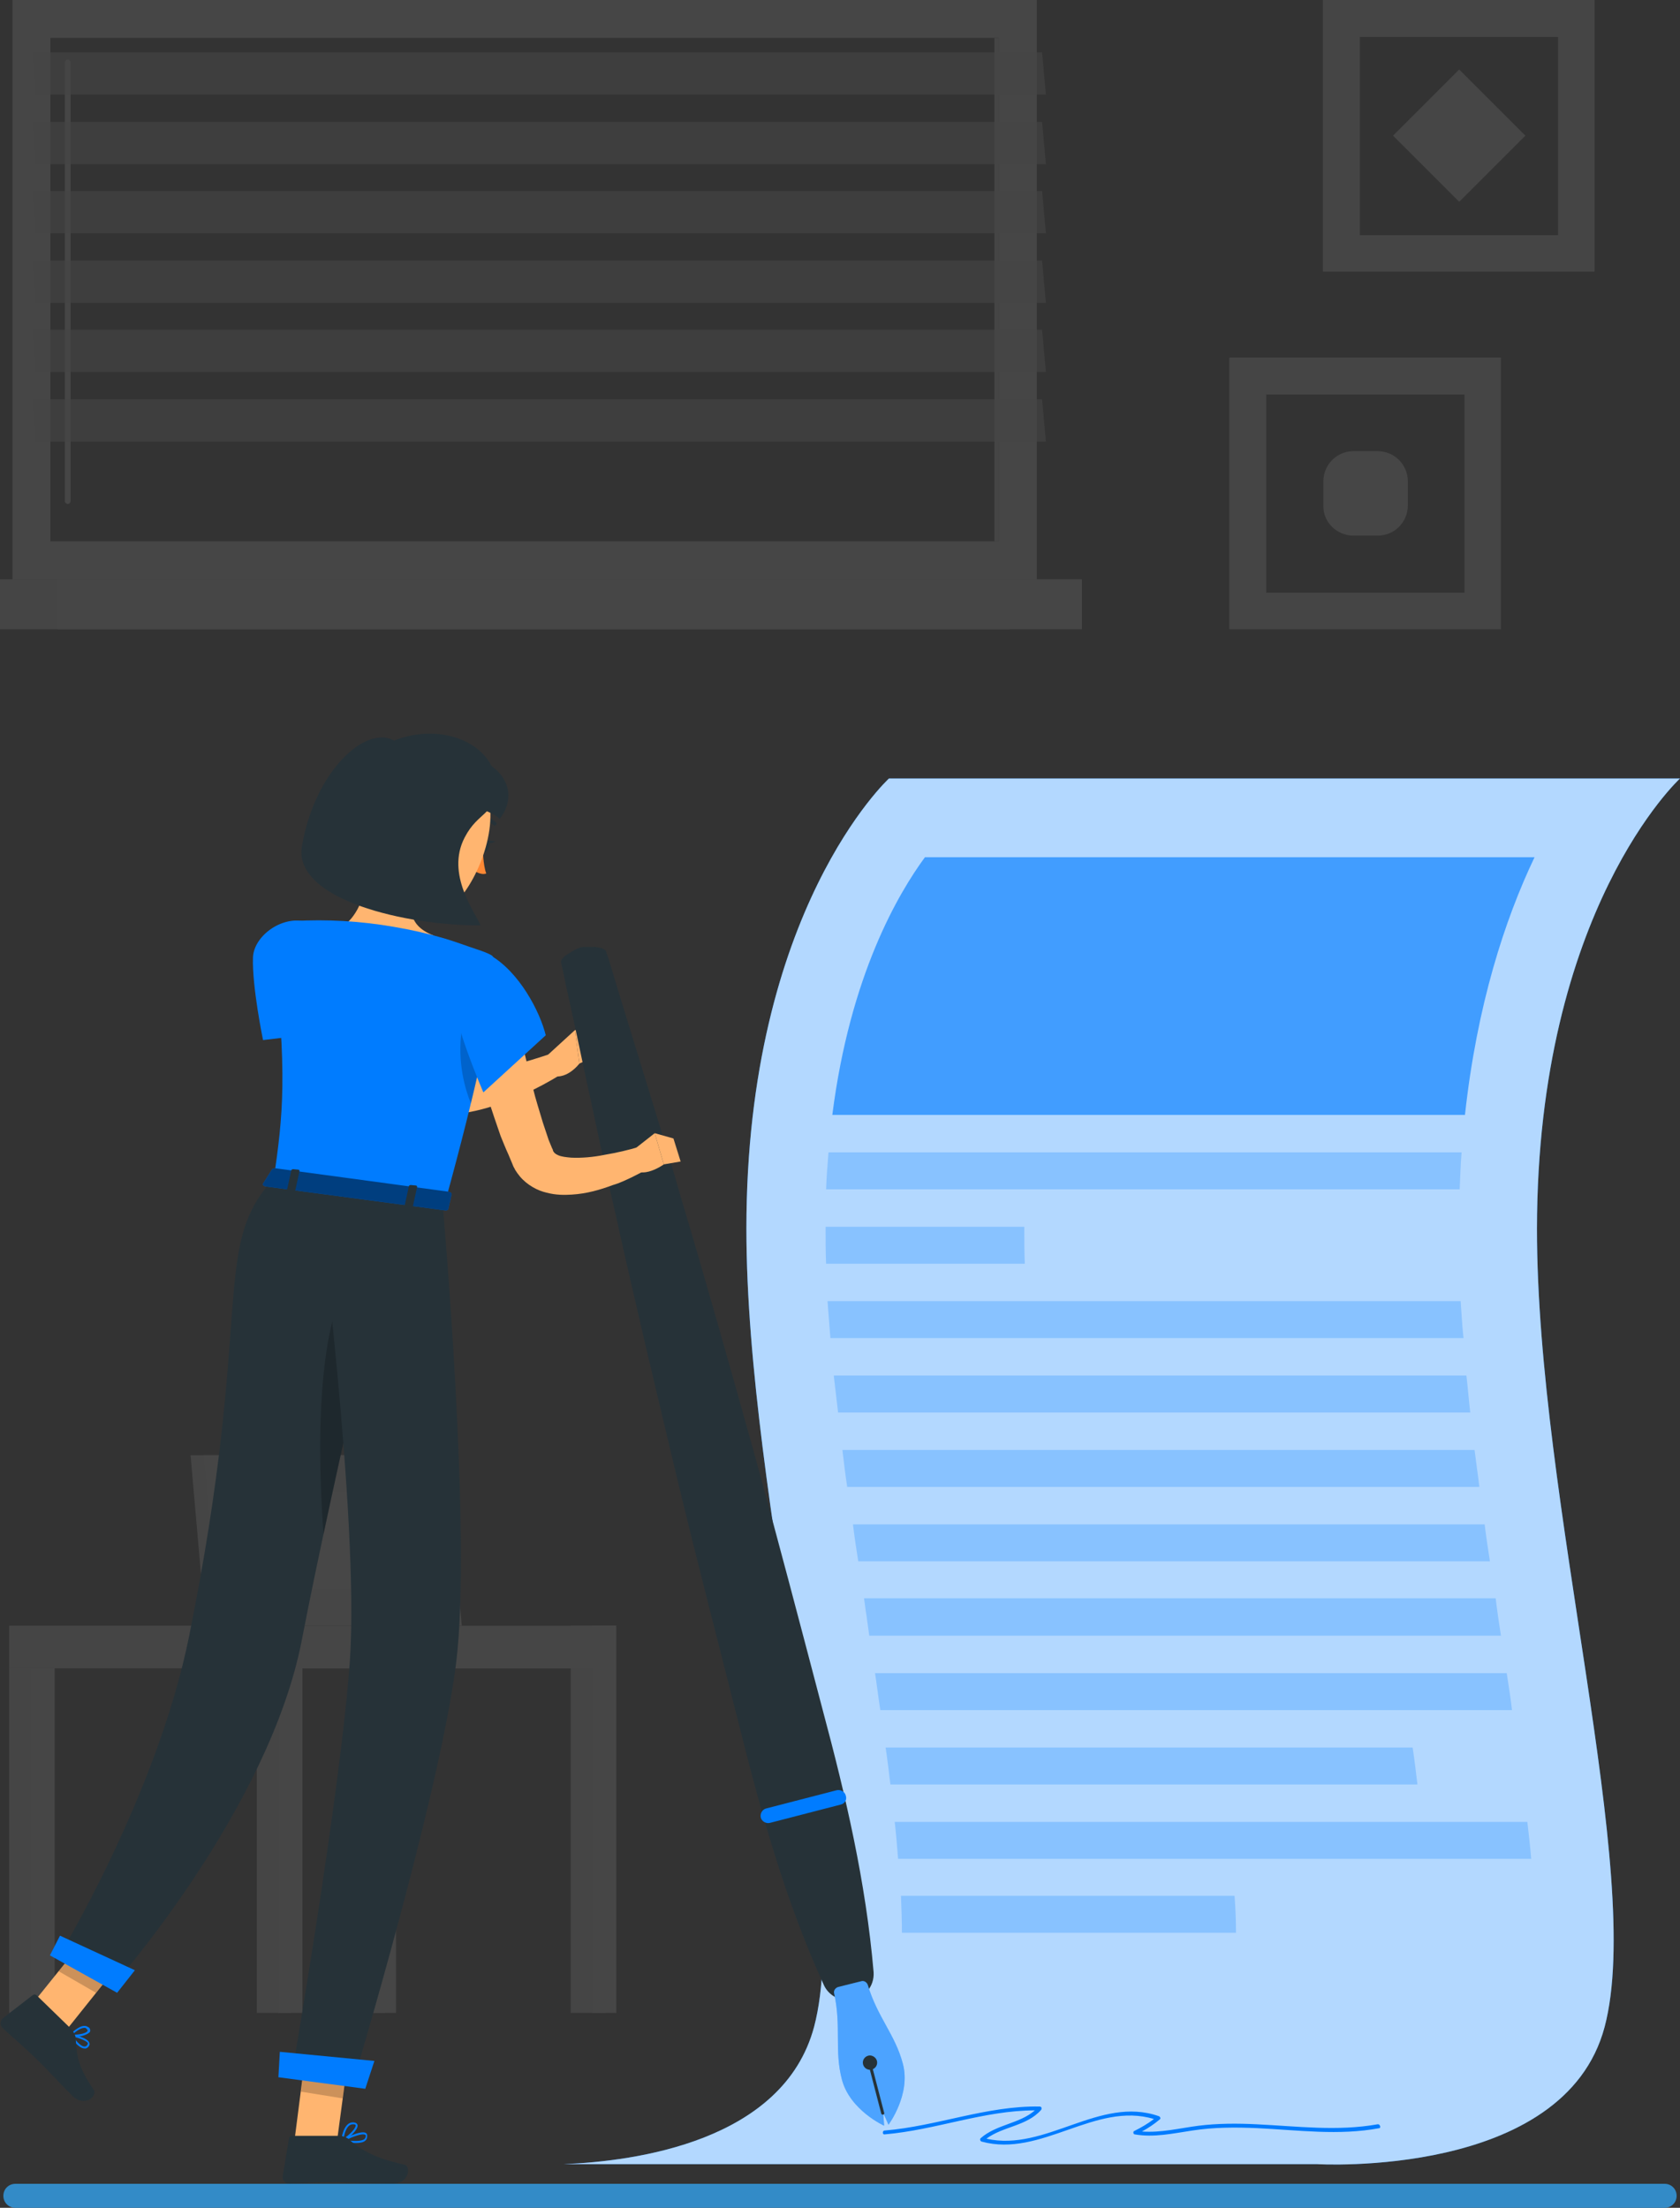 <?xml version="1.0" encoding="utf-8"?>
<!-- Generator: Adobe Illustrator 24.1.2, SVG Export Plug-In . SVG Version: 6.00 Build 0)  -->
<svg version="1.1" id="Layer_1" xmlns="http://www.w3.org/2000/svg" xmlns:xlink="http://www.w3.org/1999/xlink" x="0px" y="0px"
	 viewBox="0 0 350 460" style="enable-background:new 0 0 350 460;" xml:space="preserve">
<rect x="0" y="0" width="350" height="460" fill="#333333" stroke="none"/>
<style type="text/css">
	.st0{opacity:0.1;}
	.st1{fill:#E7E7E7;}
	.st2{fill:#F0F0F0;}
	.st3{fill:#FFFFFF;}
	.st4{opacity:0.6;fill:#EBEBEB;}
	.st5{fill:#EBEBEB;}
	.st6{fill:#F5F5F5;}
	.st7{fill:#007CFF;}
	.st8{opacity:0.7;fill:#FFFFFF;}
	.st9{opacity:0.8;}
	.st10{opacity:0.8;fill:#007CFF;}
	.st11{opacity:0.3;fill:#007CFF;}
	.st12{fill:#FFB570;}
	.st13{fill:#263238;}
	.st14{opacity:0.3;fill:#FFFFFF;}
	.st15{fill:#FF8935;}
	.st16{opacity:0.2;}
	.st17{opacity:0.5;}
	.st18{fill:#338BC7;}
</style>
<g>
	<g class="st0">
		<g>
			<g>
				<polygon class="st1" points="93.6,338.7 42.8,338.7 39.7,303.2 90.5,303.2 				"/>
				<polygon class="st2" points="96.2,338.7 45.5,338.7 42.4,303.2 93.1,303.2 				"/>
				<polygon class="st3" points="52.4,331.1 50.7,310.8 86.2,310.8 87.9,331.1 				"/>
			</g>
			<g>
				<rect x="118.9" y="338.7" class="st1" width="7.2" height="80.7"/>
				<rect x="123.4" y="338.7" class="st2" width="5" height="80.7"/>
				
					<rect x="58.3" y="338.7" transform="matrix(-1 -1.224647e-16 1.224647e-16 -1 186.646 686.322)" class="st2" width="70.1" height="8.9"/>
				<rect x="53.5" y="347.6" class="st1" width="7.2" height="71.8"/>
				<rect x="58" y="347.6" class="st2" width="5" height="71.8"/>
				<rect x="1.9" y="347.6" class="st1" width="7.2" height="71.8"/>
				<rect x="6.4" y="347.6" class="st2" width="5" height="71.8"/>
				<rect x="73" y="347.6" class="st1" width="7.2" height="71.8"/>
				<rect x="77.5" y="347.6" class="st2" width="5" height="71.8"/>
				<rect x="1.9" y="338.7" class="st1" width="56.3" height="8.9"/>
			</g>
		</g>
		<g>
			<rect x="0" y="120.7" class="st1" width="210.4" height="10.4"/>
			<rect x="12" y="120.7" class="st2" width="213.4" height="10.4"/>
			<path class="st2" d="M2.6,0v120.7H216V0H2.6z M208.1,112.8H10.5V7.9h197.6V112.8z"/>
			<path class="st2" d="M14.1,105c-0.3,0-0.6-0.3-0.6-0.6V13c0-0.3,0.3-0.6,0.6-0.6s0.6,0.3,0.6,0.6v91.4
				C14.7,104.7,14.5,105,14.1,105z"/>
			
				<rect x="155.2" y="59.8" transform="matrix(-1.836970e-16 1 -1 -1.836970e-16 267.971 -147.285)" class="st1" width="104.9" height="1"/>
			<polygon class="st4" points="217.9,19.7 7.5,19.7 6.8,10.9 217.1,10.9 			"/>
			<polygon class="st4" points="217.9,34.2 7.5,34.2 6.8,25.4 217.1,25.4 			"/>
			<polygon class="st4" points="217.9,48.6 7.5,48.6 6.8,39.8 217.1,39.8 			"/>
			<polygon class="st4" points="217.9,63.1 7.5,63.1 6.8,54.3 217.1,54.3 			"/>
			<polygon class="st4" points="217.9,77.5 7.5,77.5 6.8,68.7 217.1,68.7 			"/>
			<polygon class="st4" points="217.9,92 7.5,92 6.8,83.2 217.1,83.2 			"/>
		</g>
		<g>
			<g>
				<path class="st5" d="M275.6,0v56.6h56.6V0H275.6z M324.6,49h-41.3V7.7h41.3V49z"/>
				
					<rect x="294.2" y="18.6" transform="matrix(-0.707 0.707 -0.707 -0.707 538.94 -166.588)" class="st6" width="19.5" height="19.5"/>
			</g>
			<g>
				<path class="st5" d="M256.1,74.5v56.6h56.6V74.5H256.1z M305.1,123.5h-41.3V82.2h41.3V123.5z"/>
				<path class="st6" d="M282,111.6h5c3.5,0,6.3-2.8,6.3-6.3v-5c0-3.5-2.8-6.3-6.3-6.3h-5c-3.5,0-6.3,2.8-6.3,6.3v5
					C275.6,108.8,278.5,111.6,282,111.6z"/>
			</g>
		</g>
	</g>
	<g>
		<g>
			<g>
				<path class="st7" d="M350,162.2H185.2c0,0-29.7,27.3-29.7,93.8c0,57.1,22.5,134.6,14.1,166.3c-6.4,23.9-37.3,28-52.1,28.6h156.8
					c0,0,51.6,3.1,60-28.6c8.4-31.7-14.1-109.2-14.1-166.3C320.3,189.5,350,162.2,350,162.2z"/>
				<path class="st8" d="M350,162.2H185.2c0,0-29.7,27.3-29.7,93.8c0,57.1,22.5,134.6,14.1,166.3c-6.4,23.9-37.3,28-52.1,28.6h156.8
					c0,0,51.6,3.1,60-28.6c8.4-31.7-14.1-109.2-14.1-166.3C320.3,189.5,350,162.2,350,162.2z"/>
			</g>
			<g class="st9">
				<path class="st10" d="M305.2,232.3H173.4c3.7-29.2,13.8-46.2,19.3-53.7h127C313.5,191.6,307.7,209.4,305.2,232.3z"/>
				<path class="st11" d="M304.1,247.8h-132c0.1-2.7,0.3-5.2,0.5-7.7h131.9C304.3,242.6,304.2,245.2,304.1,247.8z"/>
				<path class="st11" d="M213.5,263.3h-41.4c-0.1-2.5-0.1-4.9-0.1-7.3v-0.4h41.4v0.4C213.4,258.4,213.4,260.8,213.5,263.3z"/>
				<path class="st11" d="M304.9,278.8H173c-0.2-2.6-0.4-5.2-0.6-7.7h131.9C304.5,273.6,304.6,276.2,304.9,278.8z"/>
				<path class="st11" d="M306.3,294.3H174.6c-0.3-2.6-0.6-5.2-0.9-7.7h131.8C305.8,289.1,306,291.7,306.3,294.3z"/>
				<path class="st11" d="M308.2,309.8H176.5c-0.4-2.6-0.7-5.2-1-7.7h131.7C307.5,304.6,307.9,307.2,308.2,309.8z"/>
				<path class="st11" d="M310.4,325.3H178.8c-0.4-2.6-0.8-5.1-1.1-7.7h131.6C309.6,320.1,310,322.7,310.4,325.3z"/>
				<path class="st11" d="M312.7,340.8H181.1c-0.2-1.4-0.4-2.8-0.6-4.3c-0.2-1.1-0.3-2.3-0.5-3.5h131.6
					C311.9,335.6,312.3,338.2,312.7,340.8z"/>
				<path class="st11" d="M183.4,356.3c-0.4-2.5-0.7-5.1-1.1-7.7h131.6c0.4,2.6,0.8,5.1,1.1,7.7H183.4z"/>
				<path class="st11" d="M185.5,371.8c-0.3-2.5-0.6-5.1-1-7.7h109.8c0.4,2.6,0.7,5.2,1,7.7H185.5z"/>
				<path class="st11" d="M187.1,387.3c-0.2-2.5-0.4-5.1-0.7-7.7h131.8c0.3,2.6,0.6,5.2,0.8,7.7H187.1z"/>
				<path class="st11" d="M187.9,402.7c0-2.5-0.1-5.1-0.2-7.7h69.5c0.2,2.7,0.3,5.3,0.3,7.7H187.9z"/>
			</g>
			<path class="st7" d="M287,442.6c-8.4,1.5-16.8,0.4-25.2,0c-4-0.2-8.1-0.2-12.1,0.3c-3.9,0.5-7.8,1.5-11.8,1.2
				c1.3-0.7,2.5-1.5,3.7-2.5c0.3-0.2,0.1-0.6-0.2-0.7c-12.3-4.3-23.6,7.5-35.9,4.7c3.5-2.6,8.4-2.6,11.4-6c0.2-0.3,0.1-0.7-0.3-0.7
				c-11-0.2-21.4,4.1-32.3,5c-0.5,0-0.5,0.9,0,0.8c10.6-0.9,20.7-5,31.3-5c-3.2,2.8-8,2.9-11.3,5.8c-0.2,0.2-0.1,0.6,0.2,0.7
				c12.4,3.4,23.7-8.4,35.9-4.7c-1.3,1-2.7,1.8-4.1,2.5c-0.3,0.1-0.2,0.7,0.1,0.7c4,0.7,8-0.2,12-0.8c4.5-0.7,9-0.7,13.5-0.5
				c8.5,0.4,17,1.6,25.5,0C287.7,443.3,287.5,442.5,287,442.6z"/>
		</g>
		<g>
			<g>
				<path class="st12" d="M63.8,202.6c0.7,0.9,1.6,1.9,2.4,2.9c0.8,1,1.7,1.9,2.6,2.9c1.8,1.9,3.5,3.7,5.4,5.4
					c3.8,3.4,7.8,6.5,12,8.4c0.5,0.2,1.1,0.5,1.6,0.7c0.3,0.1,0.5,0.2,0.7,0.3c0.2,0.1,0.5,0.2,0.7,0.2c1,0.2,2.1,0.4,3.2,0.5
					c2.3,0.1,4.7,0,7.2-0.4c2.5-0.4,5-0.9,7.5-1.6c2.5-0.7,5.1-1.5,7.5-2.3l2.2,4.3c-4.9,3-10,5.4-15.6,7c-2.8,0.8-5.8,1.3-8.9,1.4
					c-1.6,0-3.2,0-4.9-0.3c-0.4-0.1-0.8-0.2-1.3-0.3c-0.4-0.1-0.8-0.2-1.2-0.3c-0.8-0.2-1.5-0.5-2.2-0.8c-5.8-2.3-10.7-5.7-15-9.5
					c-2.2-1.9-4.3-3.9-6.2-6c-1-1-1.9-2.1-2.8-3.2c-0.9-1.1-1.8-2.2-2.7-3.4L63.8,202.6z"/>
				<path class="st7" d="M52.7,199.5c-0.2,6.1,2.1,17.2,2.1,17.2l15.2-1.8c0,0,0.6-16.2-2.4-20.1C62.7,188.2,52.9,193.7,52.7,199.5z
					"/>
				<path class="st12" d="M112.7,221.1l7.1-6.5l0.9,7c0,0-2.9,3.9-6.3,2.3L112.7,221.1z"/>
				<polygon class="st12" points="123.4,215 126.4,218.9 120.7,221.6 119.8,214.6 				"/>
				<g>
					<path class="st13" d="M121.6,197.3c0.8,0,1.2,0,1.7,0c0.3,0,0.5,0,0.7,0l0.6,0.1c0.7,0.1,1.1,0.3,1.4,0.5
						c0.3,0.2,0.3,0.5,0.4,0.8l0.3,0.8l1,3.3l2,6.6l4.1,13.3c2.7,8.9,5.5,17.7,8,26.6c5.3,17.7,10.3,35.5,15.3,53.4
						c4.9,17.8,9.6,35.7,14.3,53.6c4.8,17.9,9,35.9,10.6,54.6c0.2,3-2,5.6-5,5.8c-2.3,0.2-4.5-1.1-5.4-3.2
						c-7.8-17.1-12.8-34.9-17.3-52.8c-4.5-17.9-9.2-35.8-13.5-53.8c-4.3-18-8.6-36-12.6-54.1c-2.1-9-3.9-18.1-5.9-27.1l-2.9-13.6
						l-1.5-6.8l-0.7-3.4l-0.2-0.8c0-0.3-0.2-0.6-0.1-0.9c0.1-0.3,0.4-0.7,0.9-1.1l0.5-0.3c0.1-0.1,0.3-0.2,0.6-0.4
						c0.5-0.3,0.8-0.5,1.5-0.8C120.8,197.4,121.2,197.3,121.6,197.3z"/>
					<g>
						<path class="st7" d="M180.8,413.6c-0.2-0.6-0.8-1-1.4-0.8l-2.4,0.6l-2.4,0.6c-0.6,0.2-1,0.8-0.8,1.4c1.5,6.9,0,11.8,1.6,17.9
							c1.7,6.4,8.8,9.6,8.8,9.6l-0.2-2.7l1.1,2.5c0,0,4.7-6.3,3-12.7C186.5,423.9,182.8,420.3,180.8,413.6z"/>
						<path class="st14" d="M180.8,413.6c-0.2-0.6-0.8-1-1.4-0.8l-2.4,0.6l-2.4,0.6c-0.6,0.2-1,0.8-0.8,1.4c1.5,6.9,0,11.8,1.6,17.9
							c1.7,6.4,8.8,9.6,8.8,9.6l-0.2-2.7l1.1,2.5c0,0,4.7-6.3,3-12.7C186.5,423.9,182.8,420.3,180.8,413.6z"/>
					</g>
					<path class="st13" d="M182.7,429.4c0.2,0.8-0.3,1.6-1.1,1.8c-0.8,0.2-1.6-0.3-1.8-1.1s0.3-1.6,1.1-1.8
						C181.6,428.1,182.5,428.6,182.7,429.4z"/>
					<path class="st13" d="M184,440.6c-0.2,0-0.4-0.1-0.4-0.2l-2.7-10.4c0-0.2,0.1-0.4,0.2-0.4c0.2,0,0.4,0.1,0.4,0.2l2.7,10.4
						C184.3,440.3,184.2,440.5,184,440.6z"/>
					<path class="st7" d="M175.1,376l-14.7,3.8c-0.8,0.2-1.7-0.3-1.9-1.1l0,0c-0.2-0.8,0.3-1.7,1.1-1.9l14.7-3.8
						c0.8-0.2,1.7,0.3,1.9,1.1l0,0C176.5,375,176,375.8,175.1,376z"/>
				</g>
				<path class="st13" d="M100.3,176c-0.3,0.7-0.1,1.3,0.3,1.5c0.4,0.2,1-0.2,1.3-0.9c0.3-0.7,0.1-1.3-0.3-1.5
					C101.2,174.9,100.6,175.3,100.3,176z"/>
				<path class="st13" d="M101.4,175.1l1.8,0.2C103.2,175.3,101.8,176.2,101.4,175.1z"/>
				<path class="st15" d="M100.6,176.8c0,0,0,3.3,0.7,5.2c-1.2,0.4-2.5-0.6-2.5-0.6L100.6,176.8z"/>
				<path class="st13" d="M103,172c-0.1,0-0.1,0-0.2-0.1c-1.4-1.2-2.9-0.9-3-0.8c-0.2,0.1-0.5-0.1-0.5-0.3c-0.1-0.2,0.1-0.4,0.3-0.5
					c0.1,0,2-0.5,3.7,1c0.2,0.2,0.2,0.4,0,0.6C103.3,172,103.1,172,103,172z"/>
				<path class="st12" d="M77.2,175.6c0.5,5.3-1.3,14-5.3,17c0,0,3,5.6,12.7,6.9c10.7,1.4,5.7-4.6,5.7-4.6
					c-5.7-2.2-5.1-6.4-3.6-10.3L77.2,175.6z"/>
				<path class="st12" d="M106.2,204c0.8,5,1.9,10.1,3,15.1c0.6,2.5,1.2,5,1.8,7.5c0.6,2.5,1.4,4.9,2.1,7.3c0.4,1.2,0.8,2.4,1.2,3.6
					l0.7,1.7l0.2,0.4l0,0.1c0,0.1,0,0.1,0.1,0.2c0.1,0.2,0.3,0.5,1,0.8c0.7,0.3,1.6,0.4,2.7,0.5c2.1,0.1,4.6-0.1,7-0.6
					c2.4-0.4,5-1,7.3-1.7l2,4.4c-1.3,0.8-2.5,1.4-3.7,2c-1.3,0.6-2.5,1.2-3.9,1.6c-2.7,1-5.4,1.8-8.6,2c-1.6,0.1-3.3,0.1-5.2-0.4
					c-1.8-0.4-4-1.5-5.6-3.4c-0.4-0.5-0.7-0.9-1-1.4c-0.1-0.3-0.3-0.5-0.4-0.8l-0.2-0.5l-0.8-1.9c-0.6-1.3-1.1-2.6-1.6-3.8
					c-0.9-2.6-1.8-5.2-2.6-7.8c-0.8-2.6-1.5-5.2-2.1-7.8c-1.3-5.3-2.4-10.5-3.2-15.9L106.2,204z"/>
				<path class="st12" d="M132.2,239.4l4.2-3.3l1.9,6.5c0,0-5.8,4.2-7.3-0.7L132.2,239.4z"/>
				<polygon class="st12" points="140.3,237.2 141.8,242 138.3,242.6 136.4,236.1 				"/>
				<polygon class="st12" points="61.4,445.6 70.2,446.2 72.9,426 64,425.3 				"/>
				<polygon class="st12" points="4.9,419.8 12.6,424.5 25.3,408.6 17.6,404 				"/>
				<path class="st7" d="M17.9,426.8c-0.1,0-0.2,0-0.3,0c-1.1,0-2.4-1.7-3.1-2.7c0-0.1,0-0.2,0-0.2c0-0.1,0.1-0.1,0.2-0.1
					c0.4,0.1,3.5,0.7,3.9,1.8c0.1,0.2,0.1,0.5-0.1,0.7C18.4,426.6,18.1,426.7,17.9,426.8z M15.2,424.3c0.9,1.3,1.8,2.1,2.4,2.1
					c0.2,0,0.5-0.1,0.6-0.4c0.1-0.1,0.1-0.2,0.1-0.3C18.1,425.2,16.4,424.6,15.2,424.3z"/>
				<path class="st7" d="M17.4,424.1c-0.9,0.3-2.2,0.3-2.8,0.1c-0.1,0-0.1-0.1-0.1-0.1c0-0.1,0-0.1,0.1-0.2c0.1-0.1,1.8-1.9,3.1-1.8
					c0.3,0,0.6,0.2,0.9,0.4c0.3,0.4,0.2,0.8,0.1,0.9C18.4,423.7,18,423.9,17.4,424.1z M15.1,423.9c1.1,0.1,2.8-0.2,3.1-0.7
					c0.1-0.1,0.1-0.2-0.1-0.4c-0.1-0.2-0.3-0.3-0.5-0.3C16.8,422.5,15.7,423.3,15.1,423.9z"/>
				<path class="st13" d="M14.9,422.8l-7.2-7c-0.3-0.3-0.6-0.3-0.9-0.1l-6.2,4.8c-0.6,0.5-0.7,1.5,0,2.1c2.6,2.4,3.9,3.4,7.1,6.5
					c2,1.9,4.6,4.8,7.3,7.5c2.6,2.6,5.4,0.1,4.5-1.2c-4-5.9-3.4-8.1-3.8-11.2C15.5,423.7,15.2,423.2,14.9,422.8z"/>
				<path class="st7" d="M74.1,446.5c-1,0-2-0.2-2.8-0.3c-0.1,0-0.2-0.1-0.2-0.2c0-0.1,0-0.2,0.1-0.2c0.4-0.2,4-2,5-1.4
					c0.2,0.1,0.3,0.3,0.3,0.6c0,0.4-0.1,0.8-0.4,1C75.7,446.4,74.9,446.5,74.1,446.5z M72,445.9c1.9,0.3,3.4,0.2,3.9-0.2
					c0.2-0.2,0.3-0.4,0.3-0.7c0-0.1,0-0.2-0.1-0.2C75.5,444.4,73.5,445.2,72,445.9z"/>
				<path class="st7" d="M71.3,446.2c0,0-0.1,0-0.1,0c-0.1,0-0.1-0.1-0.1-0.2c0-0.2,0.4-3.8,2.4-3.8c0.1,0,0.1,0,0.2,0
					c0.6,0.1,0.7,0.3,0.8,0.6C74.6,443.8,72.5,445.7,71.3,446.2C71.4,446.2,71.4,446.2,71.3,446.2z M73.5,442.6
					c-1.3,0-1.8,2.1-1.9,3c1.1-0.7,2.6-2.2,2.5-2.8c0,0,0-0.2-0.4-0.2C73.6,442.6,73.6,442.6,73.5,442.6z"/>
				<path class="st13" d="M70.8,445h-9.9c-0.4,0-0.7,0.3-0.7,0.6l-1.3,7.8c-0.1,0.8,0.5,1.6,1.4,1.6c3.5-0.1,5.1-0.3,9.5-0.3
					c2.7,0,8.2,0.3,11.9,0.3c3.6,0,4-3.7,2.5-4c-6.9-1.5-9.5-3.5-11.8-5.5C71.8,445.2,71.3,445,70.8,445z"/>
				<g>
					<polygon class="st16" points="72.9,426 71.4,437.2 62.7,435.8 64,425.3 					"/>
					<polygon class="st16" points="17.6,404 25.3,408.6 20,415.2 12.2,410.7 					"/>
				</g>
				<path class="st7" d="M57,245.8c6.9,0.9,21.6,2.9,35.7,4.8c13.8-50.1,9.8-51.5,9.8-51.5c-1.1-0.7-3.2-1.3-4.9-1.9
					c-1.7-0.6-3.4-1.2-5.1-1.7c-3.4-1-6.9-1.8-10.5-2.4c-6.9-1.2-13.9-1.6-20.8-1.2c-1.4,0.1-2.7,0.8-3.5,2
					c-0.1,0.2-0.3,0.4-0.4,0.7c-0.4,0.8-0.5,1.8-0.4,2.7C59.9,223.6,59,232.3,57,245.8z"/>
				<path class="st16" d="M96.2,214.5c-1,7,0.8,12.7,1.9,15.4c2.4-9.8,3.7-16.4,4.3-21C99.7,208.6,96.8,209.7,96.2,214.5z"/>
				<path class="st7" d="M102.1,199c6.1,3.5,10.4,11.8,11.6,16.7l-13,11.9c0,0-6.8-15.7-6.2-20.6C95.1,202.1,99.8,197.6,102.1,199z"
					/>
				<path class="st12" d="M79.1,164.6c-2.7,8.3-4.1,11.7-1.7,17.6c3.6,8.9,14.4,10.8,19.5,3.5c4.6-6.5,8.3-19,1.7-25.6
					C92.2,153.7,81.8,156.4,79.1,164.6z"/>
				<path class="st12" d="M92.7,172c-0.6,1.5-0.6,3.3-0.3,4.8c0.5,2.2,2.2,2.4,3.2,1c0.9-1.3,1.7-4,0.6-5.8
					C95.1,170.1,93.4,170.3,92.7,172z"/>
				<path class="st13" d="M82.1,154.3c-5.9-3.3-16.5,6.3-19.2,22c-1.9,11.2,22,16.6,37.2,16.5c-1-2.6-7.3-10.6-3.3-18.3
					c2.9-5.6,6.2-4.3,6.5-10.8C103.5,155.6,92.7,150.1,82.1,154.3z"/>
				<path class="st13" d="M95.5,157.8c6.9-0.7,13.8,6.1,8.6,12.8c0,0-3.7-3.3-9-2.2C92,169.2,95.5,157.8,95.5,157.8z"/>
				<path class="st13" d="M83.3,249.3c0,0-13.9,58.6-20.4,92.3c-6.8,35.5-39.7,72.5-39.7,72.5l-11.1-6.2c0,0,20.6-33.8,27.3-67
					c13.6-67.3,4.4-80.9,17.5-95.2L83.3,249.3z"/>
				<polygon class="st7" points="24.4,415.2 10.4,407.4 12.5,403.3 28.1,410.5 				"/>
				<path class="st16" d="M75.9,262.1c-10.8,9.4-9.6,42.6-8.5,57.6c4.5-21.3,10-45,13.2-58.7C79.4,260.1,77.9,260.3,75.9,262.1z"/>
				<path class="st13" d="M92.2,250.6c0,0,6.2,69.6,2.8,96.1c-3.5,27.6-21.6,87.7-21.6,87.7l-12.7-1.6c0,0,10.3-59.5,12.2-86.9
					c2-29.8-6.9-98.8-6.9-98.8L92.2,250.6z"/>
				<polygon class="st7" points="76.1,435.2 58,432.8 58.3,427.5 78,429.4 				"/>
				<g>
					<path class="st7" d="M56.7,243.6l-1.9,3c-0.2,0.2,0.1,0.5,0.5,0.6l37.5,5c0.3,0,0.6-0.1,0.6-0.3l0.7-3.1c0-0.2-0.2-0.4-0.6-0.5
						l-36.2-4.9C57,243.4,56.7,243.5,56.7,243.6z"/>
					<path class="st17" d="M56.7,243.6l-1.9,3c-0.2,0.2,0.1,0.5,0.5,0.6l37.5,5c0.3,0,0.6-0.1,0.6-0.3l0.7-3.1
						c0-0.2-0.2-0.4-0.6-0.5l-36.2-4.9C57,243.4,56.7,243.5,56.7,243.6z"/>
				</g>
				<path class="st13" d="M61.1,248.3l-1-0.1c-0.2,0-0.3-0.1-0.3-0.3l0.9-4.1c0-0.1,0.2-0.2,0.4-0.2l1,0.1c0.2,0,0.3,0.1,0.3,0.3
					l-0.9,4.1C61.5,248.2,61.3,248.3,61.1,248.3z"/>
				<path class="st13" d="M85.6,251.6l-1-0.1c-0.2,0-0.3-0.1-0.3-0.3l0.9-4.1c0-0.1,0.2-0.2,0.4-0.2l1,0.1c0.2,0,0.3,0.1,0.3,0.3
					l-0.9,4.1C85.9,251.6,85.7,251.7,85.6,251.6z"/>
			</g>
		</g>
	</g>
	<path class="st18" d="M346.8,460H3.2c-1.4,0-2.5-1.1-2.5-2.5l0,0c0-1.4,1.1-2.5,2.5-2.5h343.6c1.4,0,2.5,1.1,2.5,2.5l0,0
		C349.3,458.9,348.2,460,346.8,460z"/>
</g>
</svg>
